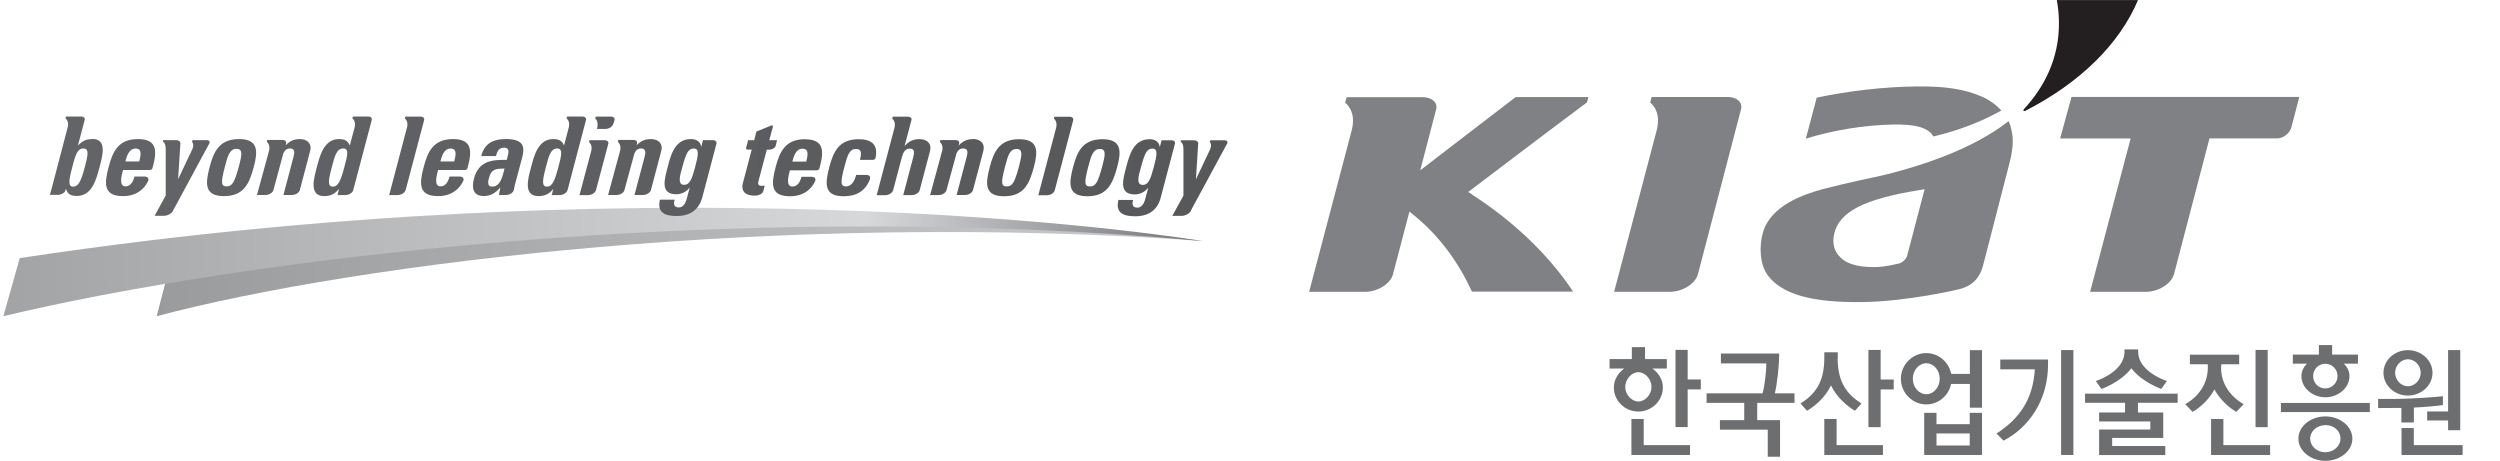 <svg width="217" height="40" viewBox="0 0 217 40" fill="none" xmlns="http://www.w3.org/2000/svg">
<path d="M104.418 20.928C104.418 20.928 66.102 15.246 14.872 22.556L13.597 27.447C31.176 22.773 68.273 18.279 104.418 20.928Z" fill="url(#paint0_linear_1471_8133)"/>
<path d="M104.418 20.928C104.418 20.928 60.553 13.525 1.713 22.402L0.293 27.447C20.451 22.6 63.072 17.115 104.418 20.928Z" fill="url(#paint1_linear_1471_8133)"/>
<path d="M18.201 14.485C18.542 13.185 19.024 12.071 20.75 12.071C22.475 12.071 22.372 13.185 22.03 14.485C21.634 15.97 21.14 17.023 19.445 17.023C17.75 17.023 17.805 15.97 18.201 14.485ZM20.744 14.41C21.006 13.42 21.085 12.919 20.53 12.919C19.975 12.919 19.792 13.42 19.536 14.41C19.152 15.859 19.189 16.175 19.67 16.175C20.152 16.175 20.353 15.859 20.744 14.41ZM62.194 12.405C62.194 12.361 62.181 12.318 62.157 12.281C62.102 12.207 61.986 12.163 61.864 12.163H61.017L60.877 12.72H60.858C60.791 12.281 60.438 12.071 59.974 12.071C58.608 12.071 58.236 13.395 57.968 14.447C57.688 15.525 57.261 16.862 58.7 16.862C59.133 16.862 59.553 16.67 59.846 16.305H59.864L59.62 17.215C59.499 17.697 59.261 18.007 58.931 18.007C58.73 18.007 58.59 17.939 58.541 17.815C58.486 17.703 58.505 17.53 58.56 17.332H57.279C57.005 18.496 57.767 18.75 58.742 18.75C60.541 18.75 60.864 17.45 60.962 17.122L62.194 12.448C62.194 12.448 62.194 12.411 62.194 12.399V12.405ZM60.328 14.534C60.059 15.543 59.864 16.045 59.389 16.045C58.755 16.045 59.06 15.135 59.175 14.695C59.56 13.247 59.736 12.894 60.23 12.894C60.724 12.894 60.608 13.488 60.328 14.534ZM7.994 12.071C7.518 12.071 7.159 12.213 6.787 12.615H6.768L7.354 10.405C7.354 10.405 7.36 10.368 7.36 10.35C7.36 10.306 7.348 10.269 7.323 10.232C7.268 10.158 7.159 10.114 7.03 10.114H5.726C5.726 10.114 5.689 10.251 5.683 10.269C5.835 10.399 5.915 10.585 5.915 10.808C5.915 10.882 5.902 10.963 5.878 11.043L4.5 16.298L4.329 16.917H5.018C5.287 16.917 5.61 16.744 5.671 16.558L5.713 16.391H5.732C5.848 16.855 6.171 17.01 6.671 17.01C8.024 17.01 8.378 15.481 8.64 14.503C8.896 13.538 9.329 12.058 8.006 12.058L7.994 12.071ZM7.36 14.503C7.043 15.698 6.817 16.199 6.348 16.199C5.902 16.199 5.957 15.704 6.274 14.503C6.524 13.55 6.689 12.888 7.226 12.888C7.793 12.888 7.604 13.544 7.36 14.503ZM11.982 12.071C10.25 12.071 9.774 13.185 9.433 14.485C9.03 15.97 8.988 17.023 10.677 17.023C11.293 17.023 11.799 16.849 12.177 16.558C12.463 16.348 12.689 16.063 12.847 15.729C12.866 15.685 12.884 15.648 12.884 15.611C12.884 15.593 12.884 15.58 12.884 15.562C12.884 15.518 12.872 15.475 12.847 15.444C12.793 15.364 12.683 15.326 12.555 15.326H11.677C11.573 15.716 11.36 16.175 10.896 16.175C10.323 16.175 10.524 15.326 10.677 14.757H13.012C13.079 14.757 13.195 14.701 13.232 14.608C13.64 13.154 13.683 12.071 11.976 12.071H11.982ZM12.079 14.014H10.884C10.994 13.606 11.171 12.894 11.774 12.894C12.378 12.894 12.201 13.55 12.085 14.014H12.079ZM39.328 12.071C37.603 12.071 37.121 13.185 36.78 14.485C36.377 15.97 36.335 17.023 38.024 17.023C38.633 17.023 39.145 16.849 39.523 16.558C39.81 16.348 40.036 16.063 40.2 15.729C40.219 15.685 40.231 15.648 40.231 15.611C40.231 15.593 40.237 15.58 40.237 15.562C40.237 15.518 40.225 15.475 40.2 15.444C40.145 15.364 40.036 15.326 39.908 15.326H39.023C38.914 15.716 38.706 16.175 38.243 16.175C37.664 16.175 37.871 15.326 38.024 14.757H40.359C40.426 14.757 40.548 14.701 40.572 14.608C40.981 13.154 41.03 12.071 39.322 12.071H39.328ZM39.426 14.014H38.225C38.334 13.606 38.505 12.894 39.115 12.894C39.725 12.894 39.542 13.55 39.426 14.014ZM51.73 16.509L52.761 12.628L52.804 12.46C52.804 12.46 52.81 12.423 52.81 12.411C52.81 12.361 52.798 12.324 52.773 12.287C52.712 12.213 52.602 12.17 52.474 12.17H51.17C51.17 12.17 51.133 12.306 51.127 12.331C51.273 12.454 51.359 12.646 51.352 12.869C51.352 12.943 51.34 13.03 51.316 13.117L50.298 16.936H51.041C51.352 16.936 51.657 16.744 51.724 16.515L51.73 16.509ZM53.23 10.764L53.297 10.579L53.34 10.412C53.34 10.412 53.346 10.374 53.346 10.356C53.346 10.313 53.334 10.275 53.31 10.238C53.255 10.164 53.145 10.121 53.017 10.121H51.712C51.712 10.121 51.669 10.257 51.663 10.275C51.816 10.405 51.877 10.616 51.871 10.839C51.871 10.919 51.859 11 51.84 11.086L51.804 11.192H52.548C52.852 11.192 53.163 10.993 53.224 10.764H53.23ZM35.207 16.509L36.774 10.579L36.816 10.412C36.816 10.412 36.822 10.374 36.822 10.356C36.822 10.313 36.81 10.275 36.786 10.238C36.725 10.164 36.621 10.121 36.493 10.121H35.188C35.188 10.121 35.146 10.257 35.139 10.275C35.292 10.405 35.371 10.591 35.365 10.814C35.365 10.894 35.353 10.975 35.328 11.062L33.78 16.93H34.518C34.822 16.93 35.133 16.738 35.194 16.509H35.207ZM43.865 12.071C43.359 12.071 42.92 12.157 42.554 12.38C42.2 12.597 41.92 12.968 41.767 13.544H43.048C43.151 13.166 43.286 12.82 43.737 12.82C44.188 12.82 44.188 13.111 44.078 13.513L43.987 13.878C42.773 13.86 41.56 13.928 41.139 15.5C40.92 16.329 41.072 17.016 41.987 17.016C42.548 17.016 42.993 16.781 43.401 16.292H43.42L43.31 16.924H43.92C44.225 16.924 44.536 16.732 44.597 16.503C44.627 16.342 44.657 16.187 44.694 16.038L45.328 13.661C45.548 12.795 45.529 12.064 43.865 12.064V12.071ZM42.718 16.199C42.292 16.199 42.353 15.791 42.438 15.45C42.67 14.602 43.127 14.658 43.792 14.627C43.651 15.147 43.493 16.199 42.718 16.199ZM15 18.316L15.14 18.062L18.17 12.448C18.183 12.436 18.189 12.417 18.189 12.405C18.201 12.355 18.201 12.318 18.189 12.281C18.152 12.207 18.061 12.163 17.933 12.163H16.725C16.725 12.163 16.664 12.281 16.658 12.3C16.762 12.411 16.799 12.572 16.756 12.764C16.738 12.832 16.719 12.9 16.683 12.974L15.482 15.512H15.463L15.658 12.454C15.658 12.454 15.658 12.417 15.658 12.405C15.658 12.355 15.628 12.318 15.597 12.281C15.53 12.207 15.408 12.163 15.28 12.163H14.152C14.152 12.163 14.152 12.281 14.152 12.3C14.311 12.411 14.354 12.566 14.372 12.758C14.378 12.826 14.384 12.9 14.384 12.974V16.967L13.421 18.731H14.232C14.53 18.731 14.884 18.545 15.012 18.316H15ZM26.036 12.071C25.792 12.071 25.579 12.108 25.359 12.2C25.176 12.281 24.981 12.417 24.798 12.615L24.841 12.436C24.841 12.417 24.847 12.399 24.847 12.38C24.847 12.337 24.835 12.3 24.804 12.262C24.75 12.188 24.64 12.145 24.512 12.145H23.207C23.207 12.145 23.164 12.281 23.158 12.306C23.304 12.436 23.39 12.621 23.384 12.844C23.384 12.925 23.372 13.005 23.353 13.092L22.305 16.924H23.048C23.353 16.924 23.664 16.732 23.731 16.503L24.591 13.321C24.701 13.061 24.872 12.888 25.176 12.888C25.597 12.888 25.585 13.216 25.469 13.643L24.603 16.924H25.347C25.652 16.924 25.963 16.732 26.024 16.503L26.92 13.104C27.097 12.442 26.64 12.071 26.018 12.071H26.036ZM56.493 12.071C56.255 12.071 56.035 12.108 55.816 12.2C55.633 12.281 55.438 12.417 55.255 12.615L55.297 12.436C55.304 12.417 55.304 12.399 55.304 12.38C55.304 12.337 55.291 12.3 55.267 12.262C55.212 12.188 55.108 12.145 54.974 12.145H53.669C53.669 12.145 53.633 12.281 53.627 12.306C53.773 12.436 53.858 12.621 53.852 12.844C53.852 12.925 53.84 13.005 53.822 13.092L52.785 16.924H53.523C53.828 16.924 54.139 16.732 54.2 16.503L55.066 13.321C55.175 13.061 55.346 12.888 55.651 12.888C56.066 12.888 56.06 13.216 55.944 13.643L55.072 16.924H55.816C56.121 16.924 56.432 16.732 56.499 16.503L57.395 13.104C57.572 12.442 57.121 12.071 56.493 12.071ZM32.243 10.232C32.188 10.158 32.079 10.114 31.951 10.114H30.634C30.634 10.114 30.591 10.251 30.585 10.269C30.737 10.399 30.816 10.585 30.816 10.808C30.816 10.888 30.804 10.969 30.78 11.055L30.365 12.615H30.353C30.188 12.207 29.902 12.071 29.426 12.071C28.109 12.071 27.756 13.55 27.5 14.516C27.243 15.494 26.792 17.023 28.146 17.023C28.646 17.023 29.048 16.862 29.42 16.404H29.426L29.298 16.93H29.981C30.286 16.93 30.597 16.738 30.658 16.509L32.225 10.579L32.268 10.412C32.268 10.412 32.274 10.374 32.274 10.356C32.274 10.313 32.261 10.275 32.237 10.238L32.243 10.232ZM28.902 16.199C28.426 16.199 28.481 15.704 28.804 14.503C29.054 13.55 29.219 12.888 29.786 12.888C30.353 12.888 30.134 13.544 29.89 14.503C29.573 15.698 29.347 16.199 28.902 16.199ZM50.828 10.232C50.773 10.158 50.663 10.114 50.541 10.114H49.224C49.224 10.114 49.182 10.251 49.176 10.269C49.328 10.399 49.407 10.585 49.401 10.808C49.401 10.888 49.389 10.969 49.371 11.055L48.962 12.615H48.95C48.785 12.207 48.493 12.071 48.023 12.071C46.7 12.071 46.353 13.55 46.096 14.516C45.834 15.494 45.389 17.023 46.749 17.023C47.249 17.023 47.651 16.862 48.023 16.404L47.895 16.93H48.578C48.883 16.93 49.194 16.738 49.261 16.509L50.822 10.579L50.865 10.412C50.865 10.412 50.877 10.374 50.877 10.356C50.877 10.313 50.865 10.275 50.834 10.238L50.828 10.232ZM47.487 16.199C47.011 16.199 47.066 15.704 47.383 14.503C47.633 13.55 47.798 12.888 48.365 12.888C48.901 12.888 48.718 13.544 48.468 14.503C48.151 15.698 47.932 16.199 47.481 16.199H47.487ZM85.912 14.497C86.254 13.191 86.736 12.083 88.461 12.083C90.187 12.083 90.083 13.197 89.742 14.497C89.345 15.989 88.852 17.035 87.156 17.035C85.461 17.035 85.516 15.989 85.912 14.497ZM88.455 14.423C88.711 13.432 88.797 12.931 88.236 12.931C87.675 12.931 87.504 13.432 87.248 14.423C86.864 15.877 86.9 16.181 87.382 16.181C87.864 16.181 88.065 15.877 88.455 14.423ZM93.144 14.497C93.486 13.191 93.967 12.083 95.693 12.083C97.418 12.083 97.315 13.197 96.973 14.497C96.571 15.989 96.077 17.035 94.388 17.035C92.699 17.035 92.748 15.989 93.144 14.497ZM95.68 14.423C95.943 13.432 96.028 12.931 95.467 12.931C94.906 12.931 94.735 13.432 94.473 14.423C94.089 15.877 94.126 16.181 94.607 16.181C95.089 16.181 95.29 15.877 95.68 14.423ZM69.876 12.083C68.151 12.083 67.669 13.197 67.328 14.497C66.925 15.989 66.876 17.035 68.572 17.035C69.181 17.035 69.693 16.868 70.072 16.577C70.358 16.366 70.584 16.076 70.742 15.747C70.76 15.698 70.773 15.661 70.779 15.636C70.779 15.617 70.779 15.593 70.779 15.58C70.779 15.537 70.767 15.5 70.742 15.463C70.687 15.395 70.578 15.345 70.45 15.345H69.565C69.462 15.747 69.248 16.193 68.785 16.193C68.206 16.193 68.413 15.345 68.565 14.782H70.907C70.968 14.782 71.096 14.726 71.12 14.627C71.529 13.179 71.578 12.089 69.87 12.089L69.876 12.083ZM69.974 14.027H68.773C68.882 13.624 69.059 12.906 69.663 12.906C70.267 12.906 70.096 13.569 69.98 14.027H69.974ZM91.553 16.515L93.114 10.591L93.156 10.418C93.156 10.418 93.162 10.381 93.162 10.368C93.162 10.325 93.15 10.282 93.126 10.251C93.071 10.176 92.961 10.133 92.833 10.133H91.528C91.528 10.133 91.486 10.269 91.479 10.294C91.632 10.418 91.711 10.61 91.705 10.832C91.705 10.907 91.693 10.993 91.675 11.08L90.126 16.948H90.87C91.175 16.948 91.486 16.756 91.553 16.521V16.515ZM103.345 18.329L103.479 18.069L106.516 12.46C106.516 12.46 106.528 12.43 106.534 12.411C106.546 12.368 106.546 12.324 106.534 12.293C106.497 12.219 106.406 12.176 106.278 12.176H105.071C105.071 12.176 105.016 12.293 105.003 12.312C105.107 12.423 105.144 12.584 105.101 12.776C105.083 12.844 105.058 12.912 105.028 12.987L103.827 15.525H103.808L104.003 12.467C104.003 12.467 104.003 12.43 104.003 12.411C103.991 12.368 103.973 12.324 103.943 12.293C103.869 12.219 103.754 12.176 103.625 12.176H102.491C102.491 12.176 102.491 12.293 102.491 12.312C102.65 12.423 102.693 12.578 102.711 12.77C102.711 12.838 102.723 12.912 102.723 12.987V16.979L101.754 18.737H102.571C102.869 18.737 103.223 18.552 103.357 18.329H103.345ZM84.443 12.077C84.199 12.077 83.986 12.114 83.772 12.213C83.589 12.293 83.394 12.43 83.205 12.634V12.621L83.254 12.454C83.254 12.436 83.26 12.417 83.266 12.399C83.266 12.355 83.254 12.312 83.224 12.275C83.169 12.2 83.059 12.157 82.931 12.157H81.626C81.626 12.157 81.59 12.293 81.577 12.312C81.724 12.442 81.809 12.628 81.809 12.851C81.809 12.931 81.797 13.011 81.778 13.098L80.736 16.93H81.48C81.785 16.93 82.096 16.738 82.156 16.503L83.022 13.321C83.138 13.061 83.303 12.888 83.608 12.888C84.028 12.888 84.022 13.216 83.9 13.643L83.035 16.924H83.778C84.083 16.924 84.388 16.732 84.455 16.496L85.352 13.104C85.528 12.442 85.077 12.064 84.449 12.064L84.443 12.077ZM67.316 12.702C67.364 12.522 67.419 12.3 67.45 12.17H66.773C66.773 12.17 67.072 11.049 67.09 10.993C67.102 10.938 67.041 10.864 66.98 10.882C66.919 10.907 65.663 11.414 65.663 11.414L65.462 12.17H64.938C64.938 12.17 64.785 12.752 64.761 12.832C64.742 12.919 64.803 12.987 64.864 12.987H65.248L64.474 15.921C64.395 16.218 64.346 16.979 65.474 16.979C65.529 16.979 65.584 16.979 65.633 16.979C65.901 16.961 66.194 16.794 66.248 16.614L66.382 16.113C66.316 16.131 66.23 16.131 66.145 16.131C65.718 16.131 65.785 15.896 65.883 15.537L66.559 12.993H66.785C67.004 12.987 67.261 12.851 67.309 12.702H67.316ZM75.516 15.494C75.516 15.494 75.529 15.432 75.529 15.419C75.529 15.382 75.516 15.333 75.492 15.302C75.437 15.227 75.327 15.184 75.199 15.184H74.315C74.151 15.803 73.852 16.181 73.443 16.181C72.962 16.181 72.919 15.877 73.309 14.423C73.571 13.432 73.742 12.931 74.303 12.931C74.712 12.931 74.828 13.166 74.644 13.878H75.779C75.84 13.878 75.962 13.822 75.992 13.729C76.242 12.584 75.693 12.083 74.535 12.083C72.803 12.083 72.328 13.197 71.986 14.497C71.59 15.989 71.535 17.035 73.23 17.035C74.321 17.035 75.102 16.596 75.504 15.58C75.516 15.549 75.529 15.525 75.529 15.5L75.516 15.494ZM79.797 12.077C79.559 12.077 79.34 12.114 79.12 12.213C78.931 12.3 78.724 12.442 78.541 12.652H78.522L79.071 10.585L79.114 10.412C79.114 10.412 79.126 10.374 79.126 10.362C79.126 10.319 79.114 10.275 79.09 10.245C79.035 10.17 78.925 10.127 78.797 10.127H77.492C77.492 10.127 77.449 10.263 77.443 10.288C77.596 10.412 77.675 10.604 77.675 10.826C77.675 10.901 77.663 10.987 77.644 11.074L76.096 16.942H76.84C77.144 16.942 77.449 16.75 77.522 16.515L78.279 13.655C78.394 13.228 78.553 12.9 78.974 12.9C79.394 12.9 79.382 13.228 79.266 13.655L78.4 16.936H79.144C79.449 16.936 79.76 16.744 79.827 16.509L80.724 13.117C80.9 12.454 80.449 12.077 79.827 12.077H79.797ZM101.997 12.411C101.997 12.368 101.985 12.331 101.961 12.293C101.906 12.219 101.796 12.176 101.668 12.176H100.827L100.68 12.733H100.662C100.595 12.287 100.247 12.083 99.778 12.083C98.412 12.083 98.04 13.414 97.766 14.46C97.485 15.537 97.059 16.874 98.498 16.874C98.93 16.874 99.351 16.688 99.644 16.317H99.662L99.418 17.233C99.302 17.716 99.058 18.025 98.729 18.025C98.528 18.025 98.394 17.957 98.345 17.84C98.284 17.728 98.296 17.555 98.357 17.357H97.077C96.796 18.521 97.565 18.774 98.54 18.774C100.345 18.774 100.662 17.468 100.754 17.14L101.985 12.473C101.985 12.473 101.985 12.436 101.985 12.417L101.997 12.411ZM100.138 14.54C99.87 15.549 99.674 16.051 99.199 16.051C98.565 16.051 98.863 15.147 98.985 14.701C99.37 13.253 99.546 12.9 100.04 12.9C100.534 12.9 100.418 13.494 100.138 14.54Z" fill="url(#paint2_linear_1471_8133)"/>
<path d="M151.014 8.846C150.813 8.579 150.417 8.418 149.959 8.418H143.368C143.35 8.487 143.246 8.827 143.234 8.895C143.679 9.273 143.929 9.83 143.917 10.505C143.917 10.74 143.88 10.981 143.819 11.241L140.106 25.33H144.947C146.051 25.33 147.167 24.624 147.386 23.782L151.124 9.471C151.142 9.403 151.148 9.335 151.148 9.273C151.148 9.118 151.1 8.969 151.008 8.846H151.014Z" fill="#808184"/>
<path d="M179.806 8.419L178.818 12.021H184.94L181.422 25.33H186.263C187.367 25.33 188.489 24.624 188.708 23.782L191.782 12.015H197.647C198.184 12.015 198.763 11.569 198.897 11.031L199.58 8.412H179.8L179.806 8.419Z" fill="#808184"/>
<path d="M178.532 0C178.648 0.644 178.709 1.269 178.715 1.863C178.77 5.144 177.355 7.645 175.703 9.446C175.568 9.595 175.642 9.7 175.812 9.613C180.568 7.168 183.965 3.825 185.58 0.006H178.526L178.532 0Z" fill="url(#paint3_linear_1471_8133)"/>
<path d="M166.398 7.502C163.502 7.533 160.465 7.892 157.691 8.474C157.618 8.759 156.947 11.297 156.746 12.033C159.087 11.309 161.764 10.857 164.374 10.808C166.032 10.795 166.941 10.987 167.514 11.47C167.642 11.575 167.733 11.705 167.813 11.848C170.002 11.334 171.995 10.56 173.721 9.588C173.087 8.938 172.508 8.579 171.959 8.363C170.581 7.756 168.904 7.477 166.398 7.502Z" fill="#808184"/>
<path d="M174.532 11.006C174.459 10.727 174.343 10.517 174.343 10.517C172.794 11.73 170.8 12.776 168.63 13.612C165.495 14.819 162.679 15.382 162.679 15.382C162.679 15.382 160.16 15.908 158.362 16.379C156.502 16.862 153.703 17.858 153.026 20.167C152.667 21.393 152.752 23.027 153.49 23.962C154.721 25.528 157.203 26.27 161.587 26.221C165.556 26.178 170.026 25.119 170.069 25.101C171.215 24.81 171.843 24.123 172.123 23.07L174.459 14.014C174.617 13.377 174.703 12.789 174.709 12.256C174.709 11.804 174.635 11.383 174.52 11.006H174.532ZM165.563 22.142C165.465 22.501 165.124 22.823 164.758 22.885C164.538 22.928 163.666 23.169 162.733 23.182C161.063 23.194 160.124 22.841 159.551 22.129C159.173 21.659 159.051 21.04 159.197 20.34C159.612 18.428 161.697 17.283 166.63 16.496L167.056 16.422L165.556 22.136L165.563 22.142Z" fill="#808184"/>
<path d="M127.801 16.893L127.442 16.664C127.442 16.664 135.222 10.752 137.752 8.889L137.874 8.425H131.563C131.417 8.524 123.277 14.782 123.277 14.782L124.661 9.483C124.68 9.415 124.686 9.353 124.686 9.291C124.686 9.137 124.637 8.988 124.545 8.864C124.344 8.598 123.954 8.437 123.491 8.437H116.893C116.875 8.505 116.771 8.846 116.759 8.908C117.204 9.291 117.454 9.849 117.442 10.517C117.442 10.752 117.405 11 117.344 11.254L113.631 25.33H118.472C119.576 25.33 120.692 24.643 120.911 23.807L122.338 18.366L122.673 18.638C124.984 20.502 126.612 22.811 127.765 25.311H136.545C134.356 22.006 131.216 19.103 127.795 16.905L127.801 16.893Z" fill="#808184"/>
<path d="M142.795 31.167H144.679V31.99H143.429C143.954 32.361 144.338 32.943 144.338 33.63C144.338 34.782 143.381 35.723 142.204 35.723C141.027 35.723 140.082 34.776 140.082 33.63C140.082 32.943 140.478 32.355 140.972 31.99H139.71V31.167H141.643V30.133H142.789V31.167H142.795ZM143.35 33.587C143.35 32.919 142.801 32.306 142.21 32.306C141.618 32.306 141.07 32.925 141.07 33.587C141.07 34.249 141.618 34.85 142.21 34.85C142.801 34.85 143.35 34.249 143.35 33.587ZM146.49 32.937H147.63V33.798H146.49V37.072H145.435V30.368H146.49V32.931V32.937Z" fill="#6D6E70"/>
<path d="M152.99 34.144C153.173 33.519 153.331 32.132 153.313 31.544H149.374V30.684H154.429C154.447 31.619 154.264 33.271 154.057 34.144H155.764V34.967H152.527V36.465H154.508V39.647H153.441V37.295H149.289V36.465H151.399V34.967H148.13V34.144H152.996H152.99Z" fill="#6D6E70"/>
<path d="M159.417 38.638V36.367H158.35V39.492H163.441V38.638H159.417Z" fill="#6D6E70"/>
<path d="M163.24 32.943V30.375H162.179V37.078H163.24V33.804H164.374V32.943H163.24Z" fill="#6D6E70"/>
<path d="M178.904 39.492V30.387H179.971V39.492H178.904Z" fill="#6D6E70"/>
<path d="M184.446 34.961H180.983V34.169H189.019V34.961H185.574V35.803H187.769V38.013H183.337V38.712H187.946V39.499H182.203V37.282H186.648V36.583H182.203V35.803H184.453V34.961H184.446Z" fill="#6D6E70"/>
<path d="M202.415 30.777H204.671V31.569H203.44C203.751 31.86 203.934 32.225 203.934 32.646C203.934 33.674 202.952 34.485 201.842 34.485C200.732 34.485 199.763 33.674 199.763 32.646C199.763 32.225 199.946 31.86 200.239 31.569H199.019V30.777H201.281V29.954H202.428V30.777H202.415ZM202.897 32.646C202.897 32.04 202.421 31.575 201.836 31.575C201.251 31.575 200.781 32.04 200.781 32.646C200.781 33.253 201.251 33.717 201.836 33.717C202.421 33.717 202.897 33.234 202.897 32.646ZM201.842 36.144C203.092 36.144 204.184 36.986 204.184 38.075C204.184 39.164 203.092 40 201.842 40C200.592 40 199.501 39.158 199.501 38.075C199.501 36.992 200.58 36.144 201.842 36.144ZM201.824 39.257C202.531 39.257 203.153 38.743 203.153 38.075C203.153 37.406 202.598 36.899 201.854 36.899C201.11 36.899 200.525 37.425 200.525 38.075C200.525 38.725 201.117 39.257 201.824 39.257ZM197.983 35.766V34.974H205.702V35.766H197.983Z" fill="#6D6E70"/>
<path d="M192.989 38.638V36.367H191.922V39.492H197.044V38.638H192.989Z" fill="#6D6E70"/>
<path d="M196.836 30.375H195.782V37.078H196.836V30.375Z" fill="#6D6E70"/>
<path d="M142.673 38.638V36.367H141.606V39.492H146.691V38.638H142.673Z" fill="#6D6E70"/>
<path d="M159.52 31.08V30.579H158.35V31.08C158.35 33.21 157.527 34.237 156.283 35.023L156.85 35.655C157.539 35.258 158.466 34.454 158.929 33.451C159.398 34.454 160.319 35.252 161.008 35.655L161.575 35.023C160.337 34.237 159.508 33.21 159.508 31.08H159.52Z" fill="#6D6E70"/>
<path d="M185.593 30.542V30.325H184.404V30.542C184.404 32.293 181.916 33.073 181.916 33.073L182.404 33.76C182.404 33.76 184.081 33.185 185.001 31.965C185.922 33.179 187.599 33.76 187.599 33.76L188.087 33.073C188.087 33.073 185.593 32.287 185.599 30.542H185.593Z" fill="#6D6E70"/>
<path d="M192.8 31.854C192.8 31.774 192.812 31.699 192.812 31.619H194.361V30.783H190.081V31.619H191.629C191.629 31.699 191.635 31.78 191.642 31.854C191.666 34.113 189.678 35.079 189.678 35.079L190.312 35.748C190.312 35.748 191.477 35.153 192.215 33.804C192.952 35.147 194.117 35.748 194.117 35.748L194.751 35.079C194.751 35.079 192.763 34.113 192.788 31.854H192.8Z" fill="#6D6E70"/>
<path d="M169.404 32.875C169.404 31.656 168.404 30.647 167.203 30.647C166.002 30.647 164.996 31.65 164.996 32.875C164.996 34.101 165.996 35.104 167.203 35.104C168.41 35.104 169.404 34.095 169.404 32.875ZM166.032 32.875C166.032 32.139 166.557 31.532 167.203 31.532C167.849 31.532 168.368 32.139 168.368 32.875C168.368 33.612 167.843 34.219 167.203 34.219C166.563 34.219 166.032 33.612 166.032 32.875Z" fill="#6D6E70"/>
<path d="M170.971 36.818H168.087V35.834H167.02V39.492H172.038V35.834H170.971V36.818ZM170.971 38.669H168.087V37.623H170.971V38.669Z" fill="#6D6E70"/>
<path d="M170.984 30.393V32.454H168.898V33.327H170.984V35.388H172.038V30.393H170.984Z" fill="#6D6E70"/>
<path d="M173.623 31.204V32.058H176.623C176.459 34.707 175.27 36.348 173.3 37.629L173.904 38.248C176.05 37.146 177.77 34.8 177.77 31.631V31.21H173.623V31.204Z" fill="#6D6E70"/>
<path d="M209.525 36.67V35.376C210.568 35.327 211.488 35.24 212.043 35.159V34.392C211.165 34.491 209.086 34.627 207.854 34.627H206.422V35.419L208.208 35.407H208.44V36.67H209.525Z" fill="#6D6E70"/>
<path d="M209.519 38.638V37.153H208.452V39.492H213.757V38.638H209.519Z" fill="#6D6E70"/>
<path d="M213.549 30.387H212.495V35.716H210.677V36.496H212.495V37.344H213.549V33.333V30.387Z" fill="#6D6E70"/>
<path d="M209.007 34.336C210.171 34.336 211.141 33.451 211.141 32.361C211.141 31.272 210.171 30.393 209.007 30.393C207.842 30.393 206.885 31.266 206.885 32.361C206.885 33.457 207.848 34.336 209.007 34.336ZM209.007 31.185C209.604 31.185 210.116 31.718 210.116 32.355C210.116 32.993 209.604 33.525 209.007 33.525C208.409 33.525 207.897 32.993 207.897 32.355C207.897 31.718 208.415 31.185 209.007 31.185Z" fill="#6D6E70"/>
<defs>
<linearGradient id="paint0_linear_1471_8133" x1="13.266" y1="23.343" x2="104.535" y2="22.653" gradientUnits="userSpaceOnUse">
<stop stop-color="#999B9D"/>
<stop offset="1" stop-color="#CACBCD"/>
</linearGradient>
<linearGradient id="paint1_linear_1471_8133" x1="-0.096" y1="22.977" x2="104.532" y2="22.186" gradientUnits="userSpaceOnUse">
<stop stop-color="#A1A3A5"/>
<stop offset="0.72" stop-color="#D7D8DA"/>
<stop offset="0.99" stop-color="#77797C"/>
</linearGradient>
<linearGradient id="paint2_linear_1471_8133" x1="4.311" y1="14.441" x2="106.54" y2="14.441" gradientUnits="userSpaceOnUse">
<stop stop-color="#636467"/>
<stop offset="0.96" stop-color="#57585A"/>
<stop offset="1" stop-color="#57585A"/>
</linearGradient>
<linearGradient id="paint3_linear_1471_8133" x1="135.415" y1="10.686" x2="145.492" y2="1.219" gradientUnits="userSpaceOnUse">
<stop stop-color="#58595B"/>
<stop offset="0.7" stop-color="#404041"/>
<stop offset="0.82" stop-color="#333132"/>
<stop offset="1" stop-color="#231F20"/>
</linearGradient>
</defs>
</svg>
